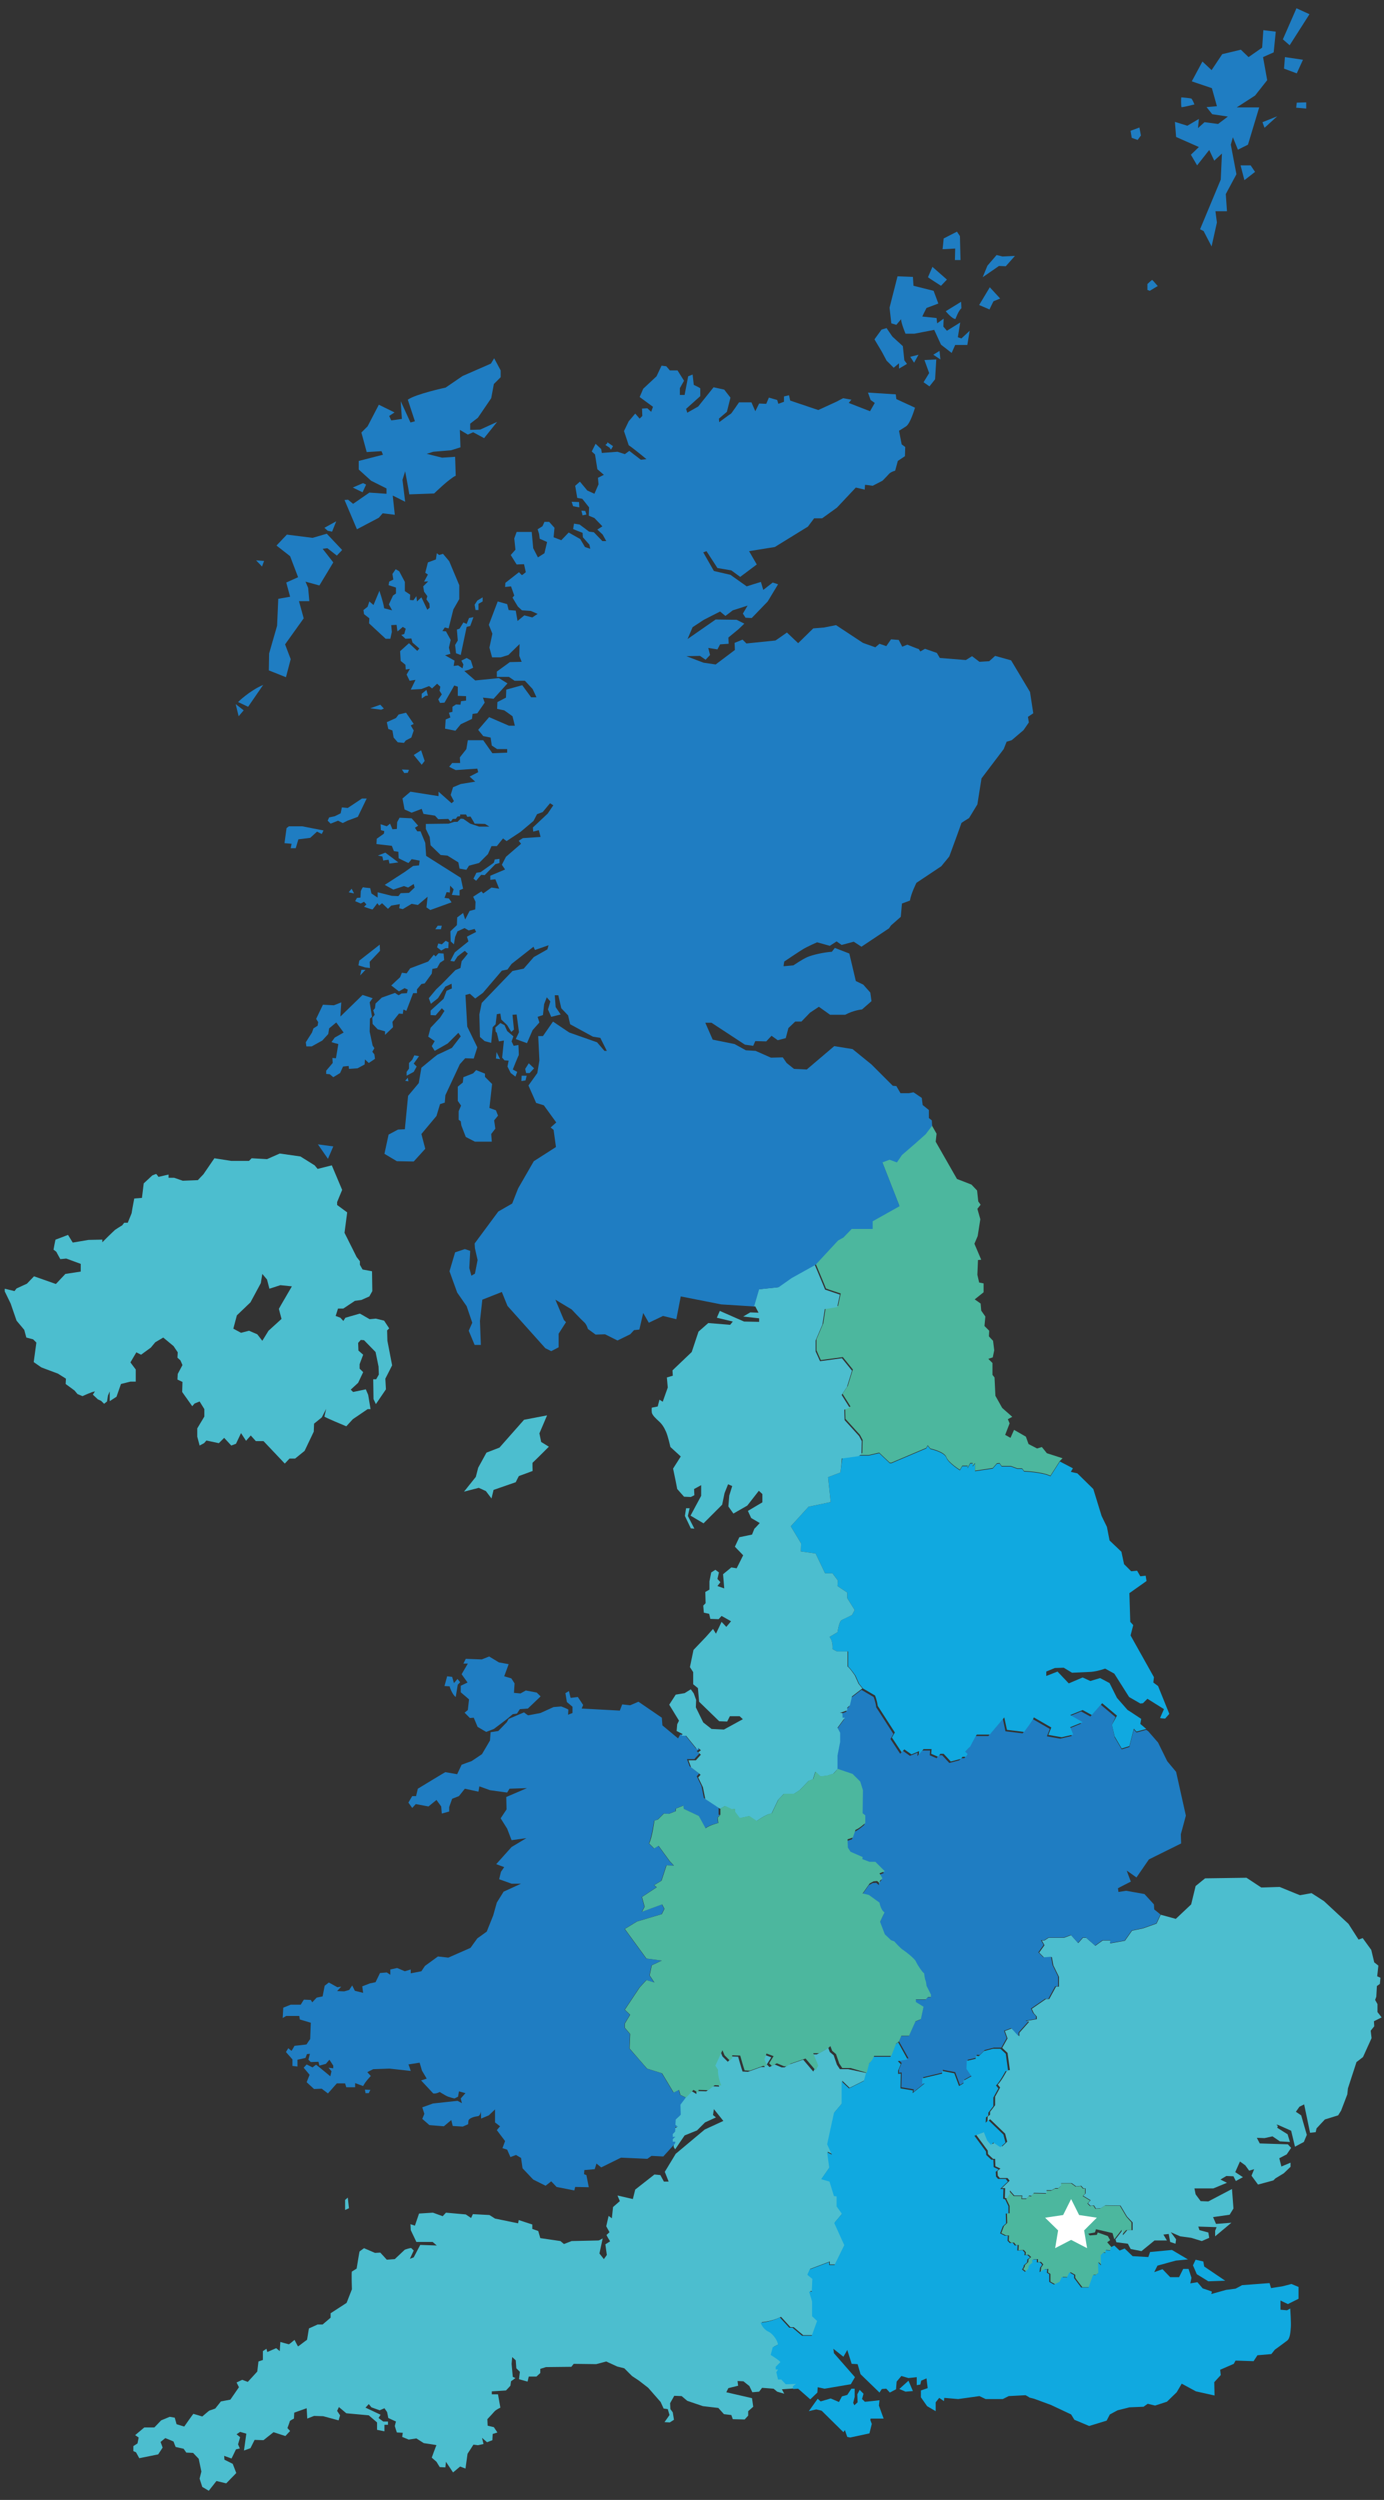 <?xml version="1.0" encoding="utf-8"?>
<!-- Generator: Adobe Illustrator 28.1.0, SVG Export Plug-In . SVG Version: 6.00 Build 0)  -->
<svg version="1.1" id="Слой_1" xmlns="http://www.w3.org/2000/svg" xmlns:xlink="http://www.w3.org/1999/xlink" x="0px" y="0px"
	 viewBox="0 0 468 845" style="enable-background:new 0 0 468 845;" xml:space="preserve">
<rect x="0" y="0" width="468" height="845" fill="#333333" stroke="none"/>
<style type="text/css">
	.st0{fill:#4CB79E;}
	.st1{fill:#4CBECF;}
	.st2{fill:#1F7DC2;}
	.st3{fill:#10A9E0;}
	.st4{fill:#FFFFFF;}
</style>
<g>
	<path class="st0" d="M382.6,751.2v2.6l-1.8,0c0,0-1.5,1.7-1.5,1.7c0-0.1,0-1.8,0-1.8l-2.5,3.2l-0.6-2.1l-5.6-1.3
		c0,0-0.3,1.1-0.4,1.1c-0.1,0-2.2,0.4-2.2,0.4l0.5,0.6l2.4-0.2l0.3-0.8l3.4,1.2l0.8,1.4l-1,0.7l1.4,1.6l-0.2,1.1l-1.6-0.1v0.9
		l-0.7-0.1l-0.9,0.9l0.1,3.4l-1-1l0.1,3.6l-1,0.7h-0.8l-1.5,4.2H366c0,0-2.4-3.1-2.4-3.2c0,0,0-1,0-1l-1.6-0.9l-0.8,1.7l-1.8-0.1
		l-0.7,1.6l-1.9,0.9l-1.6-0.9v-2.6l-0.8-0.5l0.1-1.2l-1.1,0.1l-1.5,0.9l0.2-1.5l0.7-1l-0.8-0.9l-1,0.1v-1l-1.6,0.1l0.1,1l-1.2,1
		l-0.2,1.1l-1.1,1l-1-0.8l0.5-0.8l0.1-0.6l1.1-1l0.1-1l0.9-0.7l-0.9-0.8l-1,0.1l0.1-0.9l-0.7-0.8l-1.8,0.1l0.1-1.8
		c0,0-0.9,0.1-0.9,0.1c0,0-0.7-0.9-0.7-0.9l-1,0.1l-0.8-0.8l0.1-1.7h-1l-1.6-0.8l0.9-2.4l1.1-1l-0.1-3.3h0.9l0-2.5l-1.1-2.3l0.9-1.4
		l0.1-1.3l1.5,1.7l2.7,0l-0.1,1l1.6,0l0.8-1l0.9,0.1l0.7-1l4.3,0.1v-1h1.7l1.3-0.7h1l0.9-0.8V738h3.6l1.5,1.1l1.7-0.2l0.8,0.9l0.7,0
		v1.7l-0.8,0.8l2.5,1.5l-0.9,1l0.9,0.9l1.1-0.2l0.7,1.1l1.6-0.1l1.6-1l5.1,0.1l2.2,3.7L382.6,751.2z"/>
	<path class="st1" d="M464.7,684.9l-1.2,1.5l0.3,2.5l-2.9,6.4l-2.2,1.7l-2.9,8.9l-0.2,2l-2.1,5.5l-1,1.6l-4.5,1.4l-2.8,3l-0.3,1.3
		l-1.9,0.2l-2-9.6l-1.6,0.8l-1.2,1.7l1.8,1.2l1.9,6.6l-1,2.4l-3,1.6l-1.3-5.4l-4.5-2l-0.5,0l0.5,0.4l-0.2,0.6l3.5,2.2l0.8,2.6
		l-3.4-0.2l-2.5-1.7l-2.7,0.6l-2.6-0.1l1,1.9l9.5,0.3l1.1,1.2l-1.5,2.2l-2.5,1.3l0.7,2.8l3.1-1.3l0,1.4l-2.3,2.2l-2.8,1.7l-0.7,0.7
		l-5.2,1.4l-2.2-3l0.9-2.2l-1.7,0.5l-1.3-1.8l-1.8-1.3l-1.6,3.6l2.6,1.7l-2.4,1.3l-0.8-1.6l-2.4-0.1l-2,1.2l2.2,1.1l-4.6,1.9h-6.4
		l0.4,2l1.7,2.3l2.6,0.1l8-4.2l0.5,6.6l-1.3,2.1l-5.6,0.8l1,2.3l5.2-0.4l-5.5,4.6l0-1.9l0.5-1.2l-6.2-0.2l0.4,1.2l3,0.8l0.3,1.8
		l-2.5,1.1l-3.6-1.1l-3.7-0.5l-3.2-1.4l1.8,2.4l-0.2,1.5c0,0-1.8-0.6-1.8-0.6c0-0.1-0.5-2.7-0.5-2.7l-1.8,0.2l1.2,2l-4.2,0l-4.4,3.6
		c0,0-3.5-0.7-3.6-0.7c-0.1,0-1-1.8-1-1.8l-3.9-0.5l-0.3-1l2.5-3.2c0,0,0,1.8,0,1.8c0.1,0,1.5-1.7,1.5-1.7l1.8,0v-2.6l-1.9-2
		l-2.2-3.7l-5.1-0.1l-1.6,1l-1.6,0.1l-0.7-1.1l-1.1,0.2l-0.9-0.9l0.9-1l-2.5-1.5l0.8-0.8v-1.7l-0.7,0l-0.8-0.9l-1.7,0.2l-1.5-1.1
		h-3.6v0.9l-0.9,0.8h-1l-1.3,0.7h-1.7v1l-4.3-0.1l-0.7,1l-0.9-0.1l-0.8,1l-1.6,0l0.1-1l-2.7,0l-1.5-1.7l-0.1,1.3l-0.9,1.4l-0.7-0.2
		l0.1-3.3h-1.1l2.6-2.5l-0.7-0.9h-2.6l-0.7-0.8l-0.1-1.6l1-0.8l-1.7-0.8l-0.1-2.5h-0.7l-1.7-1.6l-0.1-1.2l-3.9-5.3l3.2-1.2l1.1,2.8
		l1.3,1.5l0.8-0.8l2.4,1.6l1.7-1.6l-0.7-2.7l-5.1-4.9l-0.9,0.9l0.1-1.8l0.8-0.6l0-1l1.7-2.2l0-2.9l1.7-3.1l-0.8-1
		c1.3-1.2,3.1-4.8,3.2-4.8c0,0,0.9-0.1,0.9-0.1l-0.8-5.8l-1.8-1.7l1.8-3.2l-0.9-2.5l2.4-0.9l2.5,2.7v-1.2l3.3-3.7l-0.9-0.3l3.5-0.6
		c0,0,0-0.9,0-0.9c0,0-1-1.1-1-1.1l-0.7-1.5l4.8-3.3h1.1l2.3-4.2h1v-3.3l-1.9-3.9l-0.5-2.8l-2.6,0.2l-1.7-1.7l1.8-2.5l-0.9-1.6h0.9
		l1.4-0.9h5.2l2.4-0.9l2.4,2.7l1.6-1.8h1.1l3.1,2.7l2.5-1.8h2.7l-0.2,1l5-0.9l2.4-3.4l3.8-0.8l4.5-1.6l1.4-3l5.1,1.4l5.2-4.9
		l1.5-6.2l3.2-2.6l14-0.2l5,3.3l6.2-0.2c0,0,6.8,2.8,6.9,2.8c0.1,0,3.9-0.7,3.9-0.7l4.2,2.7l8.3,7.7l3.4,5.3l1.4-0.5l2.9,4l1,4.2
		l1.4,1.1l-0.4,3.6l1.1,0.5l-0.2,2.1l-1,0.7l-0.2,3.6l-0.4,1.1l0.8,1.4v2.7l1.4,1.8l-2.6,1.3L464.7,684.9z"/>
	<path class="st2" d="M384.3,634.6c0,0-3.2-2.3-3.3-2.3c0,0.1,1.4,3.7,1.4,3.7s-4.4,2.2-4.4,2.3c0.1,0.1,0.2,1.2,0.2,1.2l2.6-0.4
		l6.2,1.1l3.2,3.5l0.1,1.7l2.1,1.7l-1.4,3l-4.5,1.6l-3.8,0.8l-2.4,3.4l-5,0.9l0.2-1h-2.7l-2.5,1.8l-3.1-2.7h-1.1l-1.6,1.8l-2.4-2.7
		l-2.4,0.9h-5.2l-1.4,0.9H352l0.9,1.6l-1.8,2.5l1.7,1.7l2.6-0.2l0.5,2.8l1.9,3.9v3.3h-1l-2.3,4.2h-1.1l-4.8,3.3l0.7,1.5
		c0,0,1,1.1,1,1.1c0-0.1,0,0.9,0,0.9l-3.5,0.6l0.9,0.3l-3.3,3.7v1.2l-2.5-2.7l-2.4,0.9l0.9,2.5l-1.8,3.2l-2.5,0l-3.1,0.8l-1.7,1.7
		l-1-0.1c0,0-0.1,1-0.1,1c0,0-3,0.7-3,0.7l-0.1,2.7l1.7,2.5l-2.7,1.5v0.9l-1.5,0.9l-1.6-4.3l-4.2-0.8l0.1,0.9l-6.7,1.6l-0.1,1.8
		l0.9-0.1l-4.1,3.3l0.1-0.9l-4.2-0.7l0.1-5l-0.9,0.1l0-1.1l0.9-2.2l-1-1l3.3-0.6L304,690l0.7-1.8h2.6l2.2-4.9l1.8-0.7l0.9-4.2
		l-2.6-1.6l0-0.9h3.4l0.7-0.8h1v-0.8l-1.7-2.5c0,0-0.1-1.2-0.3-1.7c-0.2-0.5-0.5-2.5-0.5-2.5c-0.7-0.4-2.4-3.1-2.8-4
		c-0.4-0.9-3.5-3.4-4.3-3.9c-0.8-0.5-3-2.9-3-2.9l-1.1-0.4l-2.1-2l-1.6-4.2l1.5-3.2c-1.2-0.8-1.7-3.3-1.7-3.3l-3.6-2.6l-2.1-0.5
		l2.4-3.4l1.3-0.7l1.2-0.1l0.9,0.8l0-0.8l0.9-0.9l-1-1.7l1.8-0.7l-3.2-3.2h-2l-2.4-0.9l0.1-0.7l-4.1-1.8l-0.9-1.4l-0.1-2.8l1.8-0.6
		l0.9-2.6c1.2-0.4,3.3-2.3,3.3-2.3v-2.6l-0.9-0.7l0.1-7.8l-0.9-2.9l-2.6-2.6l-5-1.7v-4.6l0.9-4.6v-3.1l-0.9-1.7l2.5-3.4h-0.8
		c0,0,0-1.6-0.1-1.6c-0.1,0-0.8,0-0.8,0l2.4-0.9v-0.9l0.9-0.8l0.7-3l3.5-2.7l4.1,2.4c0,0,0.7,1.7,0.9,3.5l5.8,9l-1,1.7l3.3,5l0.9-1
		l2.4,1.7l2.6-1.1l-0.1,1.2l1.6-1.9l2.7,0l-0.1,1.6l2.3,1l0.8-1l1.1,0l2.4,2.6l3.4-0.9l0.6-0.7h1.1l0.6-0.9l-0.8-0.8l1.7-1.8
		c0,0,1.5-3,2.2-4l4.4,0l4.9-5.8l0.9,4.2l5.8,0.7c0,0,3.1-4.1,3.3-4.9l5.9,3.4l-1,2.5l4.5,0.8l3.9-0.9l-1-2.5l4.2-1.7l-4.2-2.4
		l4.2-1.7l3.1,1.7l3.5-4l5,4.2L376,583l0.9,4.2l2.4,4.1l2.6-0.8l1.5-5.9l0.9,1l3.3-0.9l0.7,0.5l3.3,3.8l3.1,6.3l3,3.6l3.3,14.8
		l-1.7,6.3l0.1,3.1l-10.9,5.4L384.3,634.6z"/>
	<path class="st3" d="M395.4,579.3l-1.4,1.6c0,0-1.7-0.1-1.7-0.2c0-0.1,1.3-3,1.3-3l-5.6-3.5l-1.5,1.5l-0.9,0.1l-3.8-2.2l-5-7.9
		l-3.1-1.7c0,0-2.4,0.9-4.7,1.1c-2.4,0.1-6.5,0.3-6.5,0.3l-2.8-1.7l-3,0.1l-2.9,1.2v1.5l3.8-1.5l3.8,4l4.7-2l2.6,1.2l3.3-1l3.2,1.7
		l2.5,5c0,0,3.6,4.1,3.6,4.1c0.1,0,4.6,3,4.6,3l-0.3,1.7l2,1.7l-3.3,0.9l-0.9-1l-1.5,5.9l-2.6,0.8l-2.4-4.1L376,583l1.7-3.1l-5-4.2
		l-3.5,4l-3.1-1.7l-4.2,1.7l4.2,2.4l-4.2,1.7l1,2.5l-3.9,0.9l-4.5-0.8l1-2.5l-5.9-3.4c-0.2,0.8-3.3,4.9-3.3,4.9l-5.8-0.7l-0.9-4.2
		l-4.9,5.8l-4.4,0c-0.7,1-2.2,4-2.2,4l-1.7,1.8l0.8,0.8l-0.6,0.9h-1.1l-0.6,0.7l-3.4,0.9l-2.4-2.6l-1.1,0l-0.8,1l-2.3-1l0.1-1.6
		l-2.7,0l-1.6,1.9l0.1-1.2l-2.6,1.1l-2.4-1.7l-0.9,1l-3.3-5l1-1.7l-5.8-9c-0.2-1.8-0.9-3.5-0.9-3.5l-4.1-2.4l-1.3-1.6l-1.2-2.7
		c0,0-1.7-2.5-2.5-3.1l0-5.1H283l-1.5-0.8c0,0,0.3-2.5-1-4.1l2.7-1.6c0,0,0.5-3.6,1.4-4.1c0.9-0.5,3.5-1.7,3.5-1.7l0.9-1.7l-2.5-4
		l0-1.9l-3.3-2.2l0.1-1.9l-1.8-2.4H279l-3.2-6.7l-5-0.7l0.1-2.7l-3.5-5.8l6-6.6l7.5-1.6l-0.9-8.4l4.2-1.6c0,0,0.6-4.9,0.7-4.9
		c0.1,0,5.7-0.8,5.7-0.8h3.2l3.5-0.8l3.6,3.4h0.5l11.8-5l0.5-0.9l0.9,1.1c0,0,4.7,1,5.4,2.9c0.7,1.9,4.6,4.3,4.6,4.3l0.8-1.4l1.8,0
		v0.7l0.9-1.6l0.8,0v1l0.8-1v2.6l6-0.9l1.4-1.6l0.9-0.1l0.7,1l3.1,0l2.2,0.8l1.6,0l0.7,0.9c0,0,6,0.2,8.9,1.6l3.2-5l4.4,2.3
		l-0.7,1.2l2.2,0.5l5.4,5.3l1.6,5.2l1.2,3.9l1.8,3.7l0.9,4.6l4,3.8l0.9,4.2l2.4,2.4l2-0.2l1.1,1.9l1.8-0.2l0.3,1.8l-5.8,4.1l0.3,9.7
		l1,1.1l-0.9,3.5l7.9,14.1l-0.2,1.8l1.6,1.2L395.4,579.3z"/>
	<path class="st0" d="M359.3,492.9l-0.9,0.9l-3.2,5c-3-1.4-8.9-1.6-8.9-1.6l-0.7-0.9l-1.6,0l-2.2-0.8l-3.1,0l-0.7-1l-0.9,0.1
		l-1.4,1.6l-6,0.9v-2.6l-0.8,1v-1l-0.8,0l-0.9,1.6v-0.7l-1.8,0l-0.8,1.4c0,0-3.9-2.4-4.6-4.3c-0.7-1.9-5.4-2.9-5.4-2.9l-0.9-1.1
		l-0.5,0.9l-11.8,5h-0.5l-3.6-3.4l-3.5,0.8h-3.2l1-0.7l0.1-4.4l-0.9-1.7l-4.9-5.4l-0.1-3.5l1.8-0.7l-2.7-4.3l1.8-2.7l1.7-5.5
		l-3.4-4.2c0,0-7.3,1-7.4,1c-0.1,0-1.5-3.3-1.5-3.3l0-3.7l2.3-5.4l0.8-5.2l4.2-0.7l0.9-4.2c0,0-5-1.6-5-1.7c0-0.1-3.5-8.4-3.5-8.4
		l7.6-8.2l1.8-1l2.8-2.9h6.9v-2.6l9.1-5.1l-5.8-14.8l2.4-0.9l2.5,0.9l1.7-2.5l4.4-3.8l3.6-3.2l2.2-2.9l0,0.1l1.7,3l-0.3,2.7
		l7.2,12.6l4.9,1.9l1.9,2l0.4,3.7l0.8,1.1l-1.1,1.4l1,3.5l-0.9,5.7l-1.1,2.6l2.3,5.4l-1.1,0.1l-0.2,5l0.6,2.6l1.5,0.3l0,3l-3,2.4
		l2,1.4l0.2,2.4l1.4,2l-0.3,3.2l1.6,1.6l-0.1,1.9l1.4,1.5l0.4,3.2l-0.5,2.4l-1.5,0.5l1.4,1.4l0,4l0.7,0.9l0.3,6.2l2.3,4.1l3.4,3
		l-1.5,0.8l0.6,1.4l-1.5,3.9l1.8,1l1.2-2.7l4,2.3l0.9,2.5l2.9,1.5l1.6-0.5l1.7,2.1L359.3,492.9z"/>
	<path class="st1" d="M132.6,461.5l-1.6-8.3l-0.1-3.5l0.7-0.7l-1.7-2.6l-2.8-0.7l-2.1,0.2l-3.3-1.9l-4.9,1.4l-0.7,1.1l-1-1.1
		l-1.6-0.6l0.8-2.5h1.8l3.9-2.6l2.2-0.3l2.7-1.2l1-1.8l-0.1-6.7l-3.2-0.6l-0.9-1.6v-1.2l-1.1-1.4l-4.1-8.2l0.9-6.9l-3.4-2.5l0-1
		l1.7-4.1l-3.5-8.3l-4.8,1.2l-1-1.2l-4.8-3l-7-1l-4.3,1.9l-5.2-0.3l-0.9,0.9l-6,0l-5.7-0.9l-3.7,5.4l-1.9,2l-5.1,0.2l-2.9-1h-1.9
		V397l-3.4,0.8c0,0-0.7-1-0.8-1c-0.1,0-1.3,0.5-1.3,0.5l-2.9,2.7l-0.6,4.9l-2.6,0.2l-0.6,3.2l-0.3,1.8l-1.3,3.2H42
		c0,0-0.7,0.9-0.7,0.9c-0.1,0-2.4,1.5-2.4,1.5l-2.1,2l-2.2,2.2l0-0.9l-4.7,0.1l-5.3,0.9l-1.6-2.6c0,0-4.1,1.6-4.2,1.6
		c-0.1,0-0.7,3.4-0.7,3.4s1,0.7,1,0.8c0,0.1,1.3,2.4,1.3,2.4l2-0.2l4.9,1.8l0,2.6l-5.2,0.8l-3.2,3.4l-7.4-2.6l-2.4,2.5l-3.5,1.6
		l-0.7,0.9l-3.3-0.8v0.9l2,4.1l2,5.8l2.6,3.1l0.7,2.6l2.3,0.6l1.1,1.1l-0.9,6.6l2.6,1.8l5.6,2.1l2.7,1.7l-0.1,1.8l3,2.2l1,1.2
		l1.7,0.7c0,0,2-0.9,2.6-1.1c0.6-0.3,1.6-0.5,1.6-0.5l-0.7,1.1l1.7,1.6l1.1,0.5l1,1l1-0.8l0.3-2l0.6-1.4v3.3l2.3-1.5l1.5-4.3
		l3.2-0.8l1.8,0l0-4.1l-1.8-2.4l2-3.4l1.6,0.8l3.3-2.4l1.5-1.8l2.7-1.6l3.5,2.9l1.4,2.1l-0.1,1.8l1,0.9l0.7,1.6l-1.6,3l-0.1,1.9
		l1.7,0.8l-0.1,3.4l3.4,4.8l0.8-0.9l1.7-0.7l1.6,2.6v2.5l-2.4,4v2.8l0.8,3l1.5-0.8l0.8-0.9l4.2,0.9l1.8-1.8l2.4,2.6l1.6-0.6l1.7-3.6
		l1.7,2.6l1.6-1.8l1.7,1.9h2.6l7.2,7.6l1.6-1.7h1.9l3.2-2.6l3.1-6.5l0.1-2.7l2.6-2.1l1.5-2.9c0,0.1-0.6,2.5-0.6,2.6
		c-0.1,0.2,7.4,3.3,7.4,3.3l2.2-2.4l5-3.4h1l-0.8-4.8l-0.8-1.9l-4.3,0.9l-0.8-0.8l2.5-2.3l1.7-3.6l-1.2-1.2l0-1.5l1.2-3.2l-1.6-1.4
		l-0.1-2.6l0.9-1l1.1,0.1l3.9,4l1,4.9l0.1,2.7l-0.9,1.6h-1l0.1,6.7l0.8,1.7l3.4-5l-0.2-3.6L132.6,461.5z M94.3,442.4
		c0,0.1,0.9,3.4,0.9,3.4l-4.4,4l-2.1,3.4L87,451l-2.8-1.2l-2.7,0.7l-2.6-1.4l1.2-4.5l4.6-4.4l3.5-6.5l0.5-3.1l1.6,1.9l0.8,3.1
		l3.7-1.2l3.9,0.4C98.6,435,94.3,442.3,94.3,442.4z"/>
	<g>
		<path class="st1" d="M293,700.7l-0.7,2.5l-5,2.5c0,0-2.5-2.4-2.5-2.4c0.1,0,0,7.6,0,7.6l-2.6,3.1l-2.3,10.6l1.6,3.5l-1.6-0.8
			l0.7,5.2l-2.7,3.9l2.8,0.8l1.5,4.9l0.9,0.1l0,3.4l1.8,2.5l-2.6,3.1l3.4,7.5l-3.3,6.7h-1.8v-1l-6.6,2.5l-0.8,1.8l1.7,1.4l-0.2,4.3
			H274l1,3.3l0,5l1.7,1.6l-1.8,5h-3.3l-3.2-2.7h-1.1l-3.2-3.5c0,0-2.7,1.5-6.5,1.8c0,0,0.7,2.1,2.6,3c1.9,0.9,3.2,3.4,3.3,4.4
			l-1.8,0.9l-0.7,2.6c0,0,2.7,1.6,3.3,2.4l-1.6,1.6l0,0.9h0.8c0,0-0.6,0.9-0.6,0.9c0,0,0.6,2.5,0.6,2.5h1.1l1.5,1.6l3.5-0.1
			l-1.1,0.8l0.1,0.9l-4.2,0.3l0.8,1.5l-2.4-0.7l-1.2-1l-3.9-0.3l-1,1.3l-2.3,0.2l-1-2.1l-2-1.6l-2-0.1l0.2,1.6l-3.3,0.8l-0.7,1.4
			l8.7,2l0.4,2.9l-1.7,1.5l0,1.5l-1.2,1.3l-4-0.1l-0.5-1.4l-2.5-0.3l-1.9-2.1l-5.2-0.6l-5.3-1.8l-1.9-1.6l-2.5-0.1l-1.4,2.5l0.1,2
			l0.8,1.1l0.4,2.5l-1.4,0.9l-1.8-0.1l1.7-2.4l-0.6-2l-1.4-0.2l-1-2.2l-4.2-4.8l-3.1-2.4l-2.4-1.6l-2.6-2.6l-2.4-0.6l-3.7-1.7
			l-3.4,0.9L194,799l-0.8,1l-8.6,0.1l-1.9,0.6v1.4l-1.3,1.2l-2.6,0l-0.4,1.7l-2.9-0.8l0.3-2.5l-1.2-1.2l-0.2-2.7l-1.2-1.1l-0.2,2.3
			l0.4,4.4l0.9,0.4l-1.5,1.1l-0.2,1.5l-1.5,1.6l-4.8,0.3l0,1l2.1,0l0.8,4.5c0,0-1.5,0.7-2,1.3c-0.5,0.6-2.4,2.6-2.4,2.6l0.1,2.2
			l2.1,0.5l1.2,1.8l-1.6,0.5l-0.1,2.1l-1.8,0.7l-1.7-1.5l0.5,2.1l-1.9,0.4l-1.5-0.2l-2,3.1l-0.7,5l-1.8-0.7l-2.4,2l-2.4-3.6
			l-0.2,1.9l-1.9-0.1l-1.1-1.8l-1.6-1.4c0,0,1.5-4.2,1.6-4.2c0-0.1-4.3-0.7-4.3-0.7l-2.5-1.6l-2.6,0.4l-2.2-0.9l0.2-1.4l-2-0.1
			c0,0-0.7-2.1-0.7-2.2c0-0.1,0.4-1.5,0.4-1.5l-2.6-1.2l-0.4-2l-0.9-1.3l-1.6,0.7l-2.8-1l-0.9-1.1l-1.1,1.2l5.1,2.4l-0.7,1.1
			l1.6,1.2l1.6,0v1.1h-1.2v2.2l-2.5-0.5v-2.5l-2.8-2.4l-7.6-0.7l-2.5-2.1l-0.6,1.3l1,1.5l-0.5,1.7l-5.2-1.4l-3.1-0.1l-2.3,0.9
			l-0.2-3.5l-4.2,1.5l-0.1,2c0,0-1.4,0.7-1.4,0.9c0,0.2-0.8,2.3-0.8,2.3l0.9,1l-1.6,1.7l-4-1.3l-3.4,2.7l-3-0.1l-1.4,2.8l-2.2,0.8
			l0.8-5.7l-2.1-0.6l-1.2,0.8l1.2,1l-0.7,2.4l0.6,1.4l-1.3,0.3l-1.5,3.1l-2.5-0.9l0.1,1.3l2.8,1.4l1.2,3.1l-3.4,3.5l-3.3-0.8
			l-2.6,3.3l-2.2-1.3l-0.9-2.8l0.6-2.4l-0.9-4.3l-1.9-2l-2.3-0.1l-0.9-1.3l-2.7-0.6c0,0-0.7-1.7-0.7-1.8c0-0.1-2.8-1.2-2.8-1.2
			l-1.6,1.3l0.7,1.9l-1.5,2.3l-6.4,1.3l-1.1-2l-0.9-0.4v-1.7c0,0,1.4-0.9,1.4-0.9l0.4-2l-1.2-0.8l3.1-2.6h3.4l2.3-2.4l2.9-1.2
			l1.7,0.3l0.6,2.2l2.6,0.8c0,0,3-4.3,3.1-4.3c0.1,0,3,0.9,3,0.9s2.3-2,2.4-2c0.1,0,2-0.7,2-0.7l1.9-2.4l3.2-0.6l2.9-4.2l-0.8-1.6
			l1.9-0.9l1.9,0.7l3.2-3.5l0.4-3.4l1.5-0.5v-3l1.2-0.8l0.3,1.1l3-1.3l1.2,1l0.2-3.1c0,0,2.8,0.8,2.9,0.8c0.1,0,1.9-1.5,1.9-1.5
			s1.1,2.2,1.2,2.2c0.1,0,2.9-2.2,3-2.2c0.1-0.1,0.6-3.8,0.7-3.9c0.1,0,2.9-1.3,2.9-1.3h1.7l2.7-2.3v-1.5l5.4-3.5l1.8-4.6
			c0,0-0.2-5.9,0-6c0.2-0.1,1.6-1,1.6-1s0.9-5.7,1-5.8c0.1-0.1,1.5-1.1,1.5-1.1l3.7,1.6l1.8-0.1l2.2,2.4l2.7-0.2l3.4-3.2
			c0,0,2-0.7,2.2-0.5c0.2,0.2,0.8,0.8,0.8,0.8l-1.3,2.8l1.3-0.5l2.2-4.2l5.6,0.2l-1.4-1.2h-5.5l-1.9-4l-0.1-2l1.5,0.5l1.4-4.1
			l4.7-0.3l3.3,1.2l1.1-1.2l6.7,0.6l1.8,1.2l0.6-1.3l5.6,0.3l1.9,1.2l7.8,1.6l0.2-1.1l4.6,1.5v1.5l2,0.7l0.7,2.4l6.8,1l1.2,1l2.6-1
			c0,0,8.9-0.2,9.1-0.2c0.2,0,1.4-0.7,1.4-0.7l-1.1,5.1l1.5,1.9l1-1.4l-0.5-3.6l1.6-1c0,0-1.3-2.1-1.2-2.2c0.2-0.1,1-0.9,1-0.9
			l-1.1-2l0.8-3.5l1.1,0.8l0.4-3.8l2.3-2l-0.8-1.9l5.2,1.2l0.8-3.2l6.5-5.1l2,0.2l1.2,2.2l1.6,0l-1.3-3.3l3.7-6.1l9.8-8.2l6.3-2.9
			l-3.2-4l-0.3,2l1,0.8l-3.7,1.7l-2.7,2.7l-4.2,1.7l-3.2,4.7l-0.5-0.8l0-0.8l0.2-0.7h-0.9l0-0.9l0.9-0.8l-0.9,0.1l0-1l0.8-0.8
			l0.1-1.6h0.9l-0.9-0.7l0.1-1.8l1.7-1.6l-0.1-3.4l1.8-2.4l2.3-2.5l1.7,1v-1c0,0,3.2,0.1,3.3,0.1c0.1,0,2.2-1.7,2.2-1.7l2.2,0.1
			c0,0-1.2-3.1-1.1-5.3l-0.9-1.4l2.4-5.2l0.7,1.7l1.8,1.8l0.8-0.8v-1l2.7,0.1c0,0,1.2,4.3,1.5,5l1.8,0.1l4.4-1.6h1.3l-0.9-2.2l0.7-2
			l2.4,0.9l-1.5,2.4l0.9,0.9l1.7-0.9l2.4,1l1,0l1.3-0.9l5-1.7l3.4,4l0.9-1.6l-1.7-4.2l2,0l2.9-1.6l0.9-0.8l0.6,1.6l1.3,1.1l1.1,3.2
			l1,1.5h2.8L293,700.7z"/>
		<polygon class="st1" points="117.6,742.8 118,746.4 116.7,747 116.7,743.6 		"/>
	</g>
	<g>
		<path class="st2" d="M125.3,706.4c-0.1,0-0.6,1.1-0.6,1.1h-1.1l-0.2-1.2L125.3,706.4z"/>
		<g>
			<path class="st2" d="M243.5,613.4l-0.9,1l0.2,1.8c0,0-3.2,0.7-4.3,1.8l-2.3-4.2l-5.1-2.4l-0.1-1.1l-2.5,1l-0.1,0.9l-2.3,0.9
				l-1.7-0.1l-2,2l-1.2,0.4c0,0-0.9,6-1.8,7.7l1.7,1.7l1.5-0.9l3.8,5.2l1.4,1.5l-2.5-0.1l-1.7,5.2l-2.5,1.5l0.9,0.7l-5,3.3l0.9,3.3
				l-0.9,1.7l6.8-2.5l0.8,1.5l-0.9,1.8l-8.4,2.5l-4.1,2.5l7.3,10l5.2,0.7l-3.4,1.6l-0.7,3.4l1.6,2.4l-2.7-0.8l-2.3,2.5l-5,7.5
				l1.8,1.7l-1.8,3v1.4l1.8,2.1l-0.2,4.9c0,0,5.9,6.7,5.9,6.8c0.1,0,5.1,1.6,5.1,1.6l3.9,6.5l1.8-0.9l0.5,1.7l1.9,0.9l-1.8,2.4
				l0.1,3.4l-1.7,1.6l-0.1,1.8l0.9,0.7h-0.9l-0.1,1.6l-0.8,0.8l0,1l0.9-0.1l-0.9,0.8l0,0.9h0.9l-0.2,0.7l-3.9,4.3l-4-0.2l-1.4,1
				l-8.9-0.4l-6.7,3.3l-1.6-1.3l-0.6,1.9l-3.5,0.3l-0.1,1.4l0.8,0.3l0.8,4.1l-4.6-0.1l-0.3,1.2l-6-1.2l-1.8-1.9l-1.9,1.5l-4.2-2.1
				l-3.6-3.8l-0.5-3.5l-1.7-1l-1.9,0.7l-1.1-2.5l-1.6-0.5l0.9-2.4l-2.8-3.7l1.1-1.3l-1.7-1.3l0-4.4l-2.1,2l-2.6,1.1l-0.1-2.4
				c0,0-0.2,1.6-1.1,1.6c-0.9,0.1-3,0.6-3.1,1.6c-0.1,1-0.1,1.1-0.1,1.1s-1.8,0.8-1.8,0.8c-0.1,0-3.4-0.2-3.4-0.2l-0.5-2l-2.5,2.1
				l-4.9-0.4l-2.4-2.1l0.7-1.7l-0.7-2.2l3.6-1.3c0,0,8.3-0.9,8.3-0.9c0.1,0,1.5,0.8,1.5,0.8l-0.4-1.6l1.6-1.8l-2.2-0.6l-0.3,1.8
				l-1.2,0.6c0,0-2-0.4-3-1c-1.1-0.6-2-1.2-2-1.2s-1.2,0.7-2.2,0.5l-4.1-4.4l1.9-0.6l-1.6-2.7l-0.8-2.7c0,0-3.8,0.6-3.8,0.6
				c0.1,0,0.8,2.2,0.8,2.2l-7.2-0.8l-5.5,0.2l-2,1l1.2,1.3c0,0-1.8,1.8-2.6,3.4c0,0-2.7-1-2.7-1c0,0.1,0,1.4,0,1.4l-3,0l-0.4-1.3
				h-2.8l-3,3.4l-2.1-1.6l-2.6,0.1l-2.5-2.3l1-2.5l-2-2.4l1-1.1l2,1c0,0,1.1-0.9,1.2-0.9c0.1,0,4.8,3.9,4.8,3.9l0.4-1.7l-1-1.2
				l1.6,0.2l0-0.9l-1.3-2l-1.2,1.4l-2.2,0.6l-0.3-1.3l-2.6,0.1l-0.8-0.8l0.5-2l-1,0.1l-0.5,1.3l-2.7,0.6v2.3l-1.7-0.2l0-2.2
				l-2.2-2.5l0.8-1.3c0,0,1,0.9,1.1,0.9c0.1-0.1,1-1.7,1-1.7s4.1-0.4,4.1-0.5c0-0.1,1.2-1.8,1.2-1.8l0.2-5.5l-3.7-1.1l-0.2-1.2h-4.4
				l-1.2,0.7l0.2-3.5l2.5-1h3.4c0,0,1-1.7,1.1-1.7c0.1,0,2.3,0.1,2.3,0.1l0.5,0.8l1.5-1.6l2-0.4l0.7-3.6l1.4-1.1l2.9,1.6l1.3-0.2
				l-1.4,1.5c0,0,2.3,0.1,2.4,0.1c0.1,0,1.7-0.5,1.7-0.5l1-1.5l0.9,1.8l2.8,0.7l-0.3-2.2l2.6-1l1.9-0.4l1.5-3.1l2.3-0.2l1.2,0.8
				l0-1.8l2.3-0.5l2.6,1.1l2-0.6l0,1.3l3.6-0.7l1.2-1.8l4.4-3.2l3.5,0.4l7.5-3.3l2.3-3.2l3.2-2.3l2.2-5.5l1.2-4.3l2.3-3.7l5.9-2.7
				h-3.2l-4.2-1.5l0.6-2.5l1.1-1.6l-2.7-1l5.2-5.8l5-3l-5,0.7l-1.5-3.9l-2.2-3.5l2-3l-0.1-4.2l7-3l-5.9,0.2l-0.8,1.3l-5.8-0.8
				l-3.6-1.3l-0.3,1.8l-4.6-1l-2,2.5l-2.3,0.9l-1,2.8v1.5l-2.5,0.7l-0.2-2.4l-1.6-2.2l-2.7,2.2l-4.3-0.8l-1.2,1.3l-1.3-1.8l1.3-2.2
				h1.3l0.6-2.5c0,0,9.2-5.6,9.3-5.6c0.1,0,4,0.7,4,0.7l1.5-3.2c0,0,3.2-1.2,3.3-1.2c0.1,0,3.6-2.4,3.6-2.4l2.7-4.6l0.2-2.8l2.6-0.4
				l2.9-3l0.6-1.1l5.2-2.2c0,0,1.3,1,1.4,1c0.1,0,4.2-0.8,4.2-0.8l4.4-2l2.6-0.2c0,0,2.4,0.9,2.4,1.1c0,0.2-0.1,1.7-0.1,1.7l1.5-0.6
				l0-2.1l-1.9-1.6l-0.5-3c0,0,1.2-0.7,1.2-0.7s0.5,2.3,0.6,2.3c0.1,0,2.4-0.3,2.4-0.3l1.8,2.7l-0.5,1.2l12.9,0.7l0.8-2.1l2.7,0.3
				l2.8-1.2l7.9,5.4l0.2,2.6l5.3,4.4l0.7-1.3h1.5l3.9,4.8l0.2-0.7l0.9,0.8l-0.9,0.7l0.9,0.8l-1.7,1.9h-2.5l0.9,2.4
				c0,0,3.2,2.4,3.2,2.5c0,0-0.8,0.9-0.8,0.9l1.6,3.3l0.8,4l5,3.3V613.4z"/>
			<path class="st2" d="M154.1,573.6c0,0,0.7-4.1,0.7-4.2c0.1,0,0.8-0.8,0.8-0.8l-0.9-1.1l-1.2,1.4l-0.6-2.1l-1.7-0.2l-0.9,3.3
				l1.8,0.1C151.9,570,153,572.9,154.1,573.6z"/>
			<path class="st2" d="M158.2,562.3h-1.5l0.8-1.6l5.4,0.2l2.5-1l3.3,2l3.3,0.6l-1.5,4.1l2.4,0.7l1.1,1.7l-0.2,3.2l2.2,0.2l1.8-1
				l3.7,0.7l1.3,1.3l-4.3,4.1c0,0-2.6,0.2-2.7,0.2c0,0-1,1.5-1,1.5l-1.4,0.2l-1.9,1.6l-4.5,3.4l-2.6,1l-2.9-1.7l-1.3-3.1l-1.3,0.1
				l-1.8-1.8l1.1-0.9l0.4-3.6l-2.8-2.4v-2.2l2.3-1.1l-2-2.8L158.2,562.3z"/>
		</g>
	</g>
	<g>
		<path class="st1" d="M284.2,497.7l-4.2,1.6l0.9,8.4l-7.5,1.6l-6,6.6l3.5,5.8l-0.1,2.7l5,0.7l3.2,6.7h2.5l1.8,2.4l-0.1,1.9l3.3,2.2
			l0,1.9l2.5,4l-0.9,1.7c0,0-2.5,1.2-3.5,1.7c-0.9,0.5-1.4,4.1-1.4,4.1l-2.7,1.6c1.3,1.5,1,4.1,1,4.1l1.5,0.8h3.6l0,5.1
			c0.8,0.5,2.5,3.1,2.5,3.1l1.2,2.7l1.3,1.6l-3.5,2.7l-0.7,3l-0.9,0.8v0.9L284,579c0,0,0.8,0,0.8,0c0.1,0,0.1,1.6,0.1,1.6h0.8
			l-2.5,3.4l0.9,1.7v3.1l-0.9,4.6v4.6c0,0-1.5,1.6-1.5,1.6c-0.1,0-1.9,0.6-1.9,0.6l-2.4,0.3l-1.7-1.6l-0.8,2.5l-1.5,0.6l-3,3.1
			l-2,1.3H265l-1.9,2l-2.2,4.6c-2,0.2-5.1,2.6-5.1,2.6l-2.5-1.7l-3.2,0.7l-1.6-2.1v-1l-1.1,0.1l-2.3-1.1l-1.6,0.9l-5-3.3l-0.8-4
			l-1.6-3.3c0,0,0.8-0.9,0.8-0.9c0-0.1-3.2-2.5-3.2-2.5l-0.9-2.4h2.5l1.7-1.9l-0.9-0.8l0.9-0.7l-0.9-0.8l-0.2,0.7l-3.9-4.8h-1.5
			l0.3-0.6l-2-1l0.2-2.3l0.6-1.2l-3.3-5.4l2.2-3.4l3-0.5l2.1-1.3l1,1.4l0.8,2.2l-0.1,2.5l2.5,5.1l2.8,2.2l4.2,0.2l6.4-3.5l-1.1-1
			h-3.3l-0.9,1.8l-2.7-0.1l-6.8-6.6l-0.4-4.6l-1.6-1.3l0-4.1l-1.1-1.7l1.2-5.8l4.2-4.4l2.4-2.7l1,1.6l1.9-4l1.6,1.7l1.6-1.9
			l-3.2-1.8l-1,1.1l-2.8-0.1l-0.4-1.7l-1.8-0.4l-0.2-2.4l0.8-0.8l-0.1-3.8l1.4-0.8l0-2.8l0.6-3l1.4-0.9l1.2,0.9l-0.5,2.2l1,1.1
			l-1,1.3l2.3,0.8l-0.4-4.8l2.8-2.3l1.8,0.3l2.2-4.4l-2.8-2.9l1.5-3.2l4.3-0.9c0,0,0.8-2,0.8-2c0.1,0,1.8-1.9,1.8-1.9l-2.9-1.7
			l-1.1-2.4l4.9-2.9V505l-1.2-1.1l-3.9,5l-4.7,2.7l-1.7-2.4l0.3-3.7l1-3.2l-1.4-0.6l-1.2,3l-0.8,3.9l-6.3,6.3l-4.4-2.6l3.6-6.7
			l0-3.6l-2.4,1.3l0.1,2.1l-1.2,0.6l-2.3-0.1l-2.3-2.6l-0.5-2.6l-0.9-4.3l2.6-4.1l-3.5-3.2c0,0-0.8-3.6-1.5-5.2
			c-0.7-1.6-1.5-2.7-2.4-3.5c-0.9-0.8-2.3-2.1-2.4-3c-0.1-0.9,0-1.6,0-1.6l2-0.4l0.6-2.3l1.1,0.7l1.7-4.8l-0.3-3.4l2-0.6l-0.1-1.8
			l6.5-6.2l2.3-6.9l3.3-2.9l7.4,0.6l0.9-1.1l-5.4-1.3l1-2.3l8.2,3.6l5.1,0.1l0-1.2l-5.4-0.6l2.4-1.4l2.8,0.1l-1.1-2.1l-0.7,0
			l1.7-5.8l6.6-0.7l4.4-3.1l8.1-4.5c0,0,3.5,8.3,3.5,8.4c0,0,5,1.7,5,1.7l-0.9,4.2l-4.2,0.7l-0.8,5.2l-2.3,5.4l0,3.7
			c0,0,1.5,3.3,1.5,3.3c0.1,0,7.4-1,7.4-1l3.4,4.2l-1.7,5.5l-1.8,2.7l2.7,4.3l-1.8,0.7l0.1,3.5l4.9,5.4l0.9,1.7l-0.1,4.4l-1,0.7
			c0,0-5.7,0.8-5.7,0.8C284.8,492.8,284.2,497.7,284.2,497.7z"/>
		<polygon class="st1" points="234.8,516.7 232.6,512.4 233.2,509.8 232,509.8 231.6,512.4 233.6,516.6 		"/>
		<path class="st1" d="M166.2,506.5l0.7-2.9l7.5-2.6c0,0,1-2.1,1.1-2.1c0.1,0,4.6-1.7,4.6-1.7s-0.1-2.8,0-2.8c0.1,0,5.5-5.4,5.5-5.4
			l-2.6-1.6l-0.6-2.9l2.6-6.1l-7.8,1.5l-8.3,9.4l-4.4,1.7l-2.8,5.1l-0.8,3.1l-4,5l5-1.3l2.4,1.1L166.2,506.5z"/>
	</g>
	<g>
		<path class="st3" d="M435.5,778.8l-2.5-1.2l0,3.1l2.2,0.2l1.1-0.6c0,0,0.3,4.8,0.2,6.2c-0.1,1.4-0.2,3.8-1.2,4.6
			c-1,0.8-4.2,3.1-4.2,3.1l-1.2,1.5l-4.7,0.4l-1.3,2l-6.1-0.2l-0.6,1.1l-4.6,2l0.2,1.8l-2.2,2.4l0.1,4.5l-6.3-1.4l-4.8-2.6l-1.7,2.9
			l-3.3,3.2l-4,1.3l-2.5-0.6l-1.4,1l-4.8,0.2l-4,1l-2.6,1.4l-1.1,2.1l-5.9,1.8l-5-2.1l-1.1-1.8l-6.8-3.2l-5.7-2.1
			c0,0-1.5-0.4-1.6-0.4c0-0.1-1.3-0.8-1.3-0.8l-5.7,0.3l-2,1l-5.8,0l-2.1-1l-7.2,1l-4.7-0.4l-0.1,1.1l-1.6-1.1l-1.2,1.5l0,3
			l-2.9-1.7l-2.1-3v-2.3l2.3-0.8l-0.4-3.3l-1.8,0.8l-0.3,1.3l-1.2,0.2l0-2.7l-2.8,0.3l-2.4-0.7l-1.6,1.9l-0.2,2.6l-2.1,1.1l-1.2-1.3
			l-1.5,0.1l-0.8,1.2l-6.4-6.2l-1-3.4l-2-0.1c0,0-1.5-4.7-1.5-4.7c0,0.1-1.3,2.3-1.3,2.3l-3.4-2.7l0.2,1.5l7.1,8.1l-1.4,2.4
			l-8.9,1.5l-2.3-0.5l-0.1,1.8l-2.4,2.3l-4.1-3.6l-1.7,0.1l-0.1-0.9l1.1-0.8l-3.5,0.1l-1.5-1.6h-1.1c0,0-0.6-2.5-0.6-2.5
			c0.1,0,0.6-0.9,0.6-0.9h-0.8l0-0.9l1.6-1.6c-0.6-0.8-3.3-2.4-3.3-2.4l0.7-2.6l1.8-0.9c-0.1-1-1.4-3.5-3.3-4.4
			c-1.9-0.9-2.6-3-2.6-3c3.8-0.3,6.5-1.8,6.5-1.8l3.2,3.5h1.1l3.2,2.7h3.3l1.8-5l-1.7-1.6l0-5l-1-3.3h0.9l0.2-4.3l-1.7-1.4l0.8-1.8
			l6.6-2.5v1h1.8l3.3-6.7l-3.4-7.5l2.6-3.1l-1.8-2.5l0-3.4l-0.9-0.1l-1.5-4.9l-2.8-0.8l2.7-3.9l-0.7-5.2l1.6,0.8l-1.6-3.5l2.3-10.6
			l2.6-3.1c0,0,0-7.6,0-7.6c0,0.1,2.5,2.4,2.5,2.4l5-2.5l0.7-2.5l0.8-3.2c1-0.8,1.7-2.5,1.7-2.5h5.8l1.6-4.1l1-0.8l3.2,5.8l-3.3,0.6
			l1,1l-0.9,2.2l0,1.1l0.9-0.1l-0.1,5l4.2,0.7l-0.1,0.9l4.1-3.3l-0.9,0.1l0.1-1.8l6.7-1.6l-0.1-0.9l4.2,0.8l1.6,4.3l1.5-0.9v-0.9
			l2.7-1.5l-1.7-2.5l0.1-2.7c0,0,3-0.7,3-0.7c0,0,0.1-1,0.1-1l1,0.1l1.7-1.7l3.1-0.8l2.5,0l1.8,1.7l0.8,5.8c0,0-0.9,0.1-0.9,0.1
			c0,0-1.9,3.6-3.2,4.8l0.8,1l-1.7,3.1l0,2.9l-1.7,2.2l0,1l-0.8,0.6l-0.1,1.8l0.9-0.9l5.1,4.9l0.7,2.7l-1.7,1.6l-2.4-1.6l-0.8,0.8
			l-1.3-1.5l-1.1-2.8l-3.2,1.2l3.9,5.3l0.1,1.2l1.7,1.6h0.7l0.1,2.5l1.7,0.8l-1,0.8l0.1,1.6l0.7,0.8h2.6l0.7,0.9l-2.6,2.5h1.1
			l-0.1,3.3l0.7,0.2l1.1,2.3l0,2.5h-0.9l0.1,3.3l-1.1,1l-0.9,2.4l1.6,0.8h1l-0.1,1.7l0.8,0.8l1-0.1c0,0,0.6,0.9,0.7,0.9
			c0,0,0.9-0.1,0.9-0.1l-0.1,1.8l1.8-0.1l0.7,0.8l-0.1,0.9l1-0.1l0.9,0.8l-0.9,0.7l-0.1,1l-1.1,1l-0.1,0.6l-0.5,0.8l1,0.8l1.1-1
			l0.2-1.1l1.2-1l-0.1-1l1.6-0.1v1l1-0.1l0.8,0.9l-0.7,1l-0.2,1.5l1.5-0.9l1.1-0.1l-0.1,1.2l0.8,0.5v2.6l1.6,0.9l1.9-0.9l0.7-1.6
			l1.8,0.1l0.8-1.7l1.6,0.9c0,0,0,0.9,0,1c0,0,2.4,3.2,2.4,3.2h2.5l1.5-4.2h0.8l1-0.7l-0.1-3.6l1,1l-0.1-3.4l0.9-0.9l0.7,0.1v-0.9
			l1.6,0.1l0.2-1.1l1.2-0.6l1.8,1.7l1.7-0.7l2.7,2.6l5.3,0.3l0.6-1.7l7.4-0.7l5.4,3.2l-4.1,0.4l-6.2,1.7l-1.1,2.2l2.8-1l2.6,2.7l3,0
			l1.4-2.8h1.8l1,3l-0.4,1.9l2.4-0.4l1.8,2.1c0,0,3.1,1,3.1,1.1c0,0.1-0.2,0.8-0.2,0.8l5-1.4c0,0,3.1-0.4,3.1-0.4
			c0,0.1,2.3-1.2,2.3-1.2l9.3-0.7l0.5,1.7c0,0,3.8-0.6,3.8-0.6c0.1,0,3.1-0.8,3.1-0.8l2.4,1l0,4L435.5,778.8z"/>
		<path class="st3" d="M273.5,815l2.5-0.6c0,0,1.9,0.4,1.9,0.5l7.3,7.2l0.5-0.7l0.8,2.3l1,0.2l6.5-1.4l0.8-3.2l-0.5-1.3l0.1-0.5
			l4.4,0l-1.6-4.4l0.2-1.8c0,0-5,0.6-5,0.5c0-0.1-0.9-0.9-0.9-0.9l0.5-1.8l-1.3-1.3l-0.8,1.5l0.1,2.7l-1.1,1l-0.4-0.8l0.5-2v-2.8
			h-1.1l-1.4,2.1l-1.8,0.5l-1,1.9l-2.8-1.2l-3.4,1l-1-0.9L273.5,815z"/>
		<polygon class="st3" points="308.7,808.2 306.2,808.4 304.1,807.5 307.2,804.7 		"/>
		<polygon class="st3" points="408.6,771.1 404.7,768.7 403.4,765.7 404.3,763.8 406.9,764.4 407.2,766.1 414.3,770.9 		"/>
	</g>
	<g>
		<path class="st2" d="M347.6,242.3l0.3,1.9l-1.8,2.6l-4,3.4l-1.7,0.5l-1,2.5l-7.5,9.9l-1.4,8.8l-2.8,4.6c0,0-2.6,1.6-2.6,1.7
			c0,0.2-4.1,11.3-4.1,11.3l-2.7,3.3l-8.4,5.6c0,0-1.8,3.5-2.2,6l-2.7,1l-0.4,4.5l-3.3,2.9l-0.7,1l-9.3,6.2l-2.6-1.7l-4.1,1.1
			l-1.7-1.2l-2.3,1.5l-4.3-1.2c0,0-3.2,1.4-4.7,2.3c-1.5,0.9-6.4,4.2-6.4,4.2s-0.3,1.6-0.2,1.6c0.1,0,3.3-0.3,3.3-0.3s2.9-2,4.7-2.8
			c1.9-0.8,5.5-1.6,8.3-1.8l1-1.3l4.9,1.9l2.2,9.3l2.5,1.2l2.4,2.7l0.4,2.9l-3.2,2.8c0,0-2.7,0.2-5.7,1.8l-5.1,0l-3.8-2.7l-3,2
			l-2.9,3l-2.1,0l-2.3,2.2l-0.9,3.4l-2.7,0.7l-2.1-1.5l-1.8,1.9l-3.7-0.1l-0.7,1.6l-2.8-0.4l-11.3-7.4l-2.1,0l2.5,5.7l7.4,1.5
			l3.8,2.1l3.3,0.2l5.2,2.3l4-0.1l1.3,1.9l2.5,2l4.3,0.2l9.3-7.9l6.2,1l6.4,5.2l7.2,7.2l1.2,0.1l1.4,2.4l2.9,0l1.5-0.3l2.8,1.9
			l0.3,2.4l2.1,1.7l0,2.7l1,0.8l0.1,1.8l-2.2,2.9l-3.6,3.2l-4.4,3.8l-1.7,2.5l-2.5-0.9l-2.4,0.9l5.8,14.8l-9.1,5.1v2.6H288l-2.8,2.9
			l-1.8,1l-7.6,8.2l-8.1,4.5l-4.4,3.1l-6.6,0.7l-1.7,5.8l-11.1-0.7l-13.7-2.7l-1.5,7.7l-4.5-1.1l-4.8,2.3l-1.9-3.3l-1.3,5.6
			l-1.8,0.2l-1.3,1.4l-4.3,2.1l-4.2-2.1l-3.2,0.1l-2.6-1.9c0,0-0.4-1.6-1.4-2.4c-1-0.9-4.1-4.2-4.1-4.2l-5.5-3.3l2.9,6.9l0.7,0.7
			l-2.5,3.9l0,4.6l-2.5,1.3l-2-1l-12.8-14.3l-1.9-4.7l-6.6,2.6l-0.8,7.2l0.3,8.1l-2.1,0l-2-4.8l1.2-2.7l-1.9-5.6l-3.2-4.6l-2.6-7.2
			l1.9-6.4l3.3-1.1l1.8,0.6l-0.3,5.8l0.7,2.6l1.2-0.7l0.9-4.6c0,0-0.9-3.9-0.9-4s-0.1-1.6-0.1-1.6l8-10.8l4.7-2.7l2-5.1l5.3-9.2
			l7.5-4.8l-0.8-5.8l-1-0.8l1.9-1.7l-4.2-5.8l-2.6-0.8l-2.6-5.9l3-4.2l0.7-4.3l-0.4-8.2h1.6l3.4-4.9l5.5,3.7l9.4,3.3l2.5,2.9h0.8
			l-2.2-4.4l-2.5-0.4l-7.7-4.2l-0.7-3l-2.3-2.4l-1-4.4h-1.2l0.3,4l1.7,2.5l-3.2,0.8l-1.1-2.5l0.8-2.7l-1.2-1.4l-0.9,2.3l-0.4,3.7
			l-1.8,0.6l0.6,1.9l-2.3,2.6l-1.9,4.4l-3.8-1.4l1.1-2.3l-0.8-6l-1.4,0.1l0.5,5l-0.9,0.8l-1.4-2.3l-2-1.9l-0.3-2l-1.2,0.2l-0.4,3.4
			l-1,1l-0.5,5.3l-2.2-0.6l-1.6-1.4l-0.2-7.6l0.8-3.9l10.4-10.8l3.8-0.8l3.4-3.9l4.6-2.6l0.4-1.4l-4.6,1.6l-0.5-1.1l-7.4,5.8
			l-1.4,1.9l-1.9,0.4l-6.4,7.5l-2.6,1.9l-1.8-1.6l-1.5,0.4L158,347l3.4,7l-1.2,3.8l-2.9-0.1l-1.8,2l-4.9,10.5l-0.2,2.5l-1.6,0.5
			l-1.2,4l-5.1,6.1l1.3,5l-3.9,4.3l-5.7-0.1l-4.2-2.5l1.4-6.5l3.2-1.7l2.3-0.1l1.1-11.3l3.6-4.3l0.9-5.2c0,0,5.3-4.4,5.4-4.4
			c0.1,0,4.9-2.3,4.9-2.3l3-3.9l-0.8-1.2l-3.6,3.6l-4.4,2.5l-1-1.6l1-1.7l-2.2-1.5l0.8-3l3.2-3.4l1.5-2.3l-0.9-0.9l-2.1,2.4
			l-1.7-0.1l0-1.5l4.4-4l1-2.7l1.8-0.8l-0.1-1.6l-2.1,1l-2.5,3.9l-2.4,1.9l-0.7-1.9l2.5-3l1.8-1.7l4.7-4.8l1.7-0.7l0.4-2.3
			c0,0,2.1-2.5,2.1-2.6c-0.1,0-1-0.9-1-0.9c-0.1,0-2.5,1.9-2.5,1.9l-1.1,1.7l-1.3-0.2l1.5-2.9l4.6-3.7l-0.5-1.6l3.1-1.6l-0.5-1
			l-2,0.5l-1.4-0.8l-2.4,1.1l-0.8,1.9l-0.4,2.5l-1.1-1l-0.1-3.4l2.2-2.1l0.1-2.6l2-1.5l0.7,2.2l1.5-2.9l1.9-0.5l0.1-2.6l-0.8-1.7
			l2.8-1.8l0.6,0.7l2.8-2l2.6,0.4l-1.3-3.2l-1.7,0.2l0-1.4l5-2.1l-1.1-1.6l1.4-2.7l5.1-4.4l-0.8-1c0,0,1.4-0.9,1.4-0.9
			c0.1,0,6-0.4,6-0.4l-0.6-2.3l-1.9,0.5l-0.1-1.4l5-4.7l1.9-2.8l-1.1-0.7l-2.5,3l-1.9,0.7l-1.2,2.3l-4.4,3.7l-4.7,3.1l-1.2-0.9
			l-2.1,2.6l-1.8,0l-1.2,2.7l-3,3l-3.4,0.9l-0.9,1.4l-2.3-0.4l-0.4-2.1l-3.7-2.3l-2.3-0.2l-3.4-3.3l-0.3-2.8c0,0-1.3-2.7-1.3-2.7
			c0-0.1,0-1.7,0-1.7l7.7-0.1l1.9-0.6h1.1l1.1-1.1l0.9,0.1l2.3,1.6l3,1l3.5,0l-1.5-0.9l-3.5-0.1c0-0.1-1.4-2.4-1.4-2.4l-1.1,0.1
			l-0.4-0.8l-2,0l0,0.6l-0.9,0.1l-0.6,0.8l-1,0c0,0-0.6,0.9-0.7,0.9c-0.1,0-0.8-0.9-0.8-0.9l-3.4,0.1l-1.1-1.2l-3.9-0.6l-0.6-1.7
			l-3.4,1.3l-2.4-1.1l-0.7-3.7l2.7-2.3l9.5,1.5l0-1.5l4.4,3.9l0.8-0.7l-1.1-2.1l0.8-2.6l2.6-1.1l4.9-0.8l-1.9-1.7l2.9-1.5l-0.3-1.2
			l-7.3,0.5c0,0-2.3-1.1-2.2-1.2c0.1,0,1-1.2,1-1.2h2.7l-0.1-1.9l2.2-2.8l0.5-3h5.2l3.1,4.4c0,0,5-0.2,5-0.2c0-0.1,0-1.2,0-1.2
			l-3.4,0l-1.8-1.2l-0.4-2.7l-2.5-0.5l-1.7-2.1l3.7-4.3l6.7,2.9c0,0,2,0,2,0c0-0.1-0.8-3.2-0.8-3.2s-2.6-1.9-2.8-2
			c-0.1,0-2.4-0.5-2.4-0.5l0.1-2.3l2.9-1.5l0.1-2.7l5.4-1.5l3,4.1c0,0,1.8,0,1.8,0c0-0.1-1.3-2.8-1.3-2.8l-2.6-2.8H174l-1.9-1.3H168
			V227l4.4-3.2l4-0.1l-0.8-2l0.1-4l-3.8,3.7l-2.6,0.8l-2.9,0l-0.9-3.3l1-4.7l-1.2-3l3-7.9l3.2,0.9l0.5,2l2.4,0.2l0.6,3.5l2.3-1.9
			l2.7,0.7l1.8-1.2l-2.3-1l-3-0.2l-1.4-1.3l-1.8-3l0.6-0.7l-1.1-3.1l-2,0.2l0.1-1.4l4.6-3.6c0,0,0.9,1,1,1c0.1,0,1.3-1,1.3-1
			l-0.6-2.7l-2.5,0.1l-2-3.2l1.6-1.8l-0.4-3.8l0.8-2.2h5.1l0.5,5.5l1.6,3.1l2.2-1.4l0.9-3.8l-2.5-1.1l-0.2-1.6l-0.5-1.6
			c0,0,1.6-1,1.6-1c0.1-0.1,0.7-1.5,0.7-1.5h1.6l1.8,2l-0.3,3.2l2.6,1l2.5-2.6l3.9,2.2l1.6,2.7l1.8,0.6l-0.3-1.4l-2.2-2.5l-0.1-1.5
			c0,0-3.2-1.2-3.2-1.3c0-0.1,0.3-1.8,0.3-1.8l1.9,0.3l3.2,2.4l1.6,0.2l2.9,3h1.3l-1.2-2.2L202,179l1.7-1.1l-2.7-2.8l-1.9-0.8
			l0.1-2.8l-2.3-2.9l-1.7-0.3l-0.7-4.1l1.6-1.4l2.5,3l2.4,1.1l1.4-3.2l-0.2-2.2l2-1l-2.2-1.9l-0.8-5l-1.1-1l1.3-2.6l1.9,1.8l0.2,1.3
			l5.3-0.4l2.5,0.8l1.5-1.1l3.9,3l1.9-0.2c0,0-4.2-3.5-6-4.7l-1.6-4.8l1.6-3.3l2.2-2.6l1.5,1.7l0.9-0.9l-0.1-2.5l1.8-0.1l1.3,1.2
			l0.6-1.7l-4.5-3.3l1.2-2.8l4.5-4.2l1.7-3.6l1.6,0.2l1.2,1.4l2.6,0l2.2,3.5l-1.4,2.5l0,2.3l1.6,0l1.2-6.3l1.5-0.6l0.4,3.5
			c0,0,2.2,1,2.2,1.2c0,0.1,0,2.6,0,2.6l-4.8,4.3l0.4,1.3l3.7-2.1l5.2-6.5l3.6,0.8l2.1,2.7l-1.2,4.8l-2.7,2.3l0.1,1.2
			c0,0,3.9-2.9,4-2.9c0.1,0,2.7-3.8,2.7-3.8l4.2,0l1.3,3l1.3-2.6l2.4,0.1l0.9-2.1l2.8,0.8l0.4,1.3l1.9-0.7v-1.8l1.7-0.4l0.4,1.8
			l9.5,3.2l6.1-2.8l2.3-1.2l2.8,0.5l-0.9,1.1l7.2,2.8l1.6-2.8l-1.4-1l-0.9-2.5l9.4,0.6l0.2,1.6l6.3,2.9c0,0-1.5,5.3-3,6.3
			c-1.5,1-2.4,1.5-2.4,1.5l0.9,4.6l1.2,0.9l-0.1,3.1l-2.4,1.6l-0.9,3.3c0,0-1.5,0.4-2.1,1.1c-0.6,0.7-2.2,2.3-2.2,2.3l-3.3,1.7
			c0,0-2.6-0.4-2.6-0.3c0,0.1-0.1,1.6-0.1,1.6l-3-0.7l-6.4,6.8l-5,3.6l-2.7,0l-2.1,2.8l-11.2,6.9l-8.7,1.4l2.6,4.5l-5.6,4.2l-3-2.2
			l-4.7-0.8l-3.7-5.7l-1.1,0.4l3.6,6.3l5.6,1.3l5.5,3.9c0,0,4.7-1.5,4.8-1.5c0,0,0.8,2.7,0.8,2.7l3.2-2.5l1.8,0.6l-3.5,5.8l-5.4,5.6
			l-2.1-0.1l-0.9-1.4l1.6-2.7l-5,1.6l-2.5,1.9l-1.8-1.5l-5.5,2.8l-3.8,2.5l-1.7,4l9.5-6.6l7.1,0.1l2.6,1.3l-2,1.9l-3.4,2.8l0.1,2.1
			l-2.9,0.2l-0.9,1.7l-3.1-0.5l0.6,2.4l-1.5,1.6l-1.9-1.3l-4.6,0.1l5.8,2.2l4.1,0.6l6.5-4.9l-0.1-2.4l2.7-1.1l1.3,1.3
			c0,0,9.7-1,9.8-1c0.1,0,3.9-2.7,3.9-2.7l3.8,3.6l5.1-5l3.7-0.3l4-0.8l9.1,6l4.2,1.5l1.4-1.2l2.3,0.8l1.6-2.3l2.6,0.2l1.2,2.3
			l1.7-0.7c0,0,3.7,1.5,3.9,1.5c0,0,0.5,0.8,0.5,0.8l1.6-0.9l4,1.4l1,1.7l8.8,0.7l2.1-1.3l2.5,1.9l3.3-0.2l2-1.8l5.4,1.5l6.4,10.7
			l1.1,7.2L347.6,242.3z"/>
		<polygon class="st2" points="112.7,387.5 110.9,391.7 107.5,386.8 		"/>
		<polygon class="st2" points="197.9,172.7 198.3,173.9 197,174.2 196.6,172.6 		"/>
		<path class="st2" d="M195.9,171.5l-0.1-1.8c0,0-2.6-0.1-2.5-0.1c0,0,0.5,1.5,0.5,1.5L195.9,171.5z"/>
		<polygon class="st2" points="206.6,152 206.1,151.3 204.7,150.4 205.3,149.9 205.4,149.5 207.3,150.8 		"/>
		<g>
			<polygon class="st2" points="177.7,365.2 176.3,365.4 176.4,363.6 178.1,363.6 			"/>
			<polygon class="st2" points="179.1,362.7 177.9,362.7 177.6,361.3 178.8,359.4 180.6,361.1 			"/>
			<polygon class="st2" points="165.5,374.5 166.4,366.4 164,364 164,362.9 161,361.7 160,362.8 156.7,364.1 156.5,365.9 
				154.8,367.3 154.8,372.1 155.9,373.7 155.1,375.6 155.1,378.5 155.8,379 156,380.4 157.5,384.3 160.6,385.9 166.3,385.9 
				166.1,383.3 167.5,381.5 167.1,378.7 168.4,377.1 167.7,375.3 			"/>
		</g>
		<g>
			<polygon class="st2" points="167.9,355.6 169.1,358 167.7,357.8 			"/>
			<path class="st2" d="M170.4,351.7l-0.6,5.8l0.8,0.9l1.4,0.1l-0.4,2l1.1,2.2l1.6,1.2l0.6-1.6l-1.5-0.8c0,0,1.9-4.8,2-4.8
				c0.1,0-0.1-3.5-0.1-3.5l-1.6,0.3l-0.7-1.5l0.6-1.7l-2.1-1.8l-0.9-2l-1.4-0.7l-1.7,1.5l0.1,1.4l0.4,0.4l0.7,2.9L170.4,351.7z"/>
			<polygon class="st2" points="138.1,365.5 137.9,364.3 137,365.3 			"/>
			<polygon class="st2" points="137.5,363.6 139.9,362.3 140.9,360.5 139.9,359.5 141.7,357 140.1,356.7 139.4,358.2 138.3,359.3 
				138.3,361.2 137.5,362.3 			"/>
			<path class="st2" d="M113.7,345.6l-2.4,2l-0.3,1.9l-2,2.2l-3.6,2h-1.8l-0.2-1.4l2.1-3.3l0.5-1.4l1.4-0.9l0.2-1.2l-0.7-1.1
				l2.3-4.8l3.7,0.2l2.5-1l-0.3,4.8l7.5-7.3l3.4,1.1l-1,1.4l0.8,4.9l-0.7,0.6l-0.1,4.4l1,4.7l0.6,0.9l-0.7,1.2l0.7,0.9l0.2,1.5
				l-2.1,1.4l-1.3-1.2l-0.1,1.7l-2.4,1.3l-2.9,0.2l-0.1-1l-1.9,0.2l-1,2.2l-2.3,1.4l-1.2-1l-1.2-0.1v-1.1l2.2-2.6l-0.1-1.7l1.2,0.1
				l0.8-4.8c0,0-2.4-0.6-2.3-0.7c0.1-0.1,1.1-1.5,1.1-1.5l3-1.7L113.7,345.6z"/>
			<path class="st2" d="M132.9,347.2l-2.7,2.6v-1.2l-2.5-0.7l-1.7-1.8l-0.1-2.1l0.8-1l-0.5-1.5l0.6-0.7l0.2-1.6l2.1-2
				c0,0,4.5-1.6,4.5-1.6c0,0.1,1.2,0.8,1.2,0.8l1-0.6l1.8-0.1l0.3-1.2l-1.1-0.5l-1.9,1.1l-2.6-2l3-2.8l0.6-1.5l1.6,0.2l1.2-1.7
				l6.1-2.3l1.9-2.3l0.6,0.6l1-1.1l1.7,0.1l0.2,2.2l-1.4,0.9l-1,1.8l-1.6,0.3l-0.2,1.6l-2.4,3.3l-1.1,0.2l-1.5,1.8c0,0,0,1.2,0,1.3
				c-0.1,0-1.3,0-1.3,0l-2.3,6c0,0-1-0.6-1-0.4c0,0.2-0.2,1.4-0.2,1.4l-1.3-0.1l-2.2,2.8L132.9,347.2z"/>
			<polygon class="st2" points="123.6,327.8 121.8,329.7 122.2,327.8 			"/>
			<polygon class="st2" points="125.1,327.2 123.5,327 121.2,326.3 121.5,324.7 128.4,319.3 128.5,321.4 125,325.1 			"/>
			<polygon class="st2" points="149.4,319.2 150.7,318 151.7,318.5 151.6,320.5 150.6,320.5 149.2,321.3 147.8,320.2 148.2,318.9 
							"/>
			<polygon class="st2" points="149.1,314.1 147.2,314.1 148,312.9 149.4,312.9 			"/>
			<polygon class="st2" points="163.9,295.8 167.5,292.1 168.9,291.7 168.9,290.3 167.3,290.5 167,291.6 162.5,294.8 161.1,295 
				160.1,297 161,297.7 162.7,295.7 			"/>
		</g>
		<g>
			<path class="st2" d="M119.7,302c0-0.1-0.8-1.6-0.8-1.6l-1,1.2L119.7,302z"/>
			<path class="st2" d="M120.1,304.6l0.6-1.1l1.2-0.1l0.1-2.2c0,0,0.6-1.4,0.8-1.3c0.2,0.1,2.4,0.3,2.4,0.3l0.4,1.8l2.1,1.4v-1.8
				l4.8,1.2l2.2,0.1l0.8-1l2.8-0.1l1.9-1.8l-0.3-1.2l-1.9,1.2l-1.4-0.5l-3.6,1.2l-2.9-1.6l6.8-4.4l2.8-2l2-0.2l0.2-1.6l-2.7-0.5
				c0,0-1,1.3-1.1,1.3s-3.3-1.6-3.3-1.6l-0.1-2.2l-1.5-0.2l-0.7-1.8l-5.2-0.6l0.1-1.8l2.4-1.7c0,0,0.2-0.9,0.1-0.9
				c-0.1,0-1.1-0.3-1.1-0.3l-0.1-2l2.1,0.7l1.1-0.9l0.8,1.9l1.5-0.1l0.1-2.3l0.8-1.5l4.1,0.2l2.2,2.5l-1.1,0.7l0.8,1.2l1.1,0
				l1.6,3.9l0.3,4.4l11.7,7.4l0.8,3.7l-1.2,0.5l0,1.8l-2.6-0.2l0.6-1.9c0,0-1.2-1.3-1.2-1.2c0,0.1-0.1,2.3-0.1,2.3s-1.1-0.2-1.1-0.1
				c0,0.1-0.7,1.9-0.7,1.9l1.5,0.2l0.9,1.3l-7.2,2.6l-1.3-0.9l0.4-3.6l-3.3,2.8l-2.1-0.4l-3,1.8L135,307l0.2-1.4l-2.9,0.5l-1.1,1.1
				l-2-1.9l-1,0.8l-0.6-0.8c0,0-1.5,2-1.6,2.1c-0.1,0.1-2.9-0.9-2.9-0.9l0.8-0.8l-0.8-0.9l-1.1,0.6L120.1,304.6z"/>
			<path class="st2" d="M131.4,290.6l0.3,1.3l3-0.4l-4.4-3.3c0,0-2.6,1-2.5,1c0.1,0,1.5,0.3,1.5,0.3s0.3,1.4,0.3,1.4
				C129.6,290.8,131.4,290.6,131.4,290.6z"/>
			<polygon class="st2" points="100.9,283.7 100,286.7 98.3,286.7 98.6,285.2 96.2,285 96.9,279.9 97.7,279.3 102.2,279.3 
				109.4,280.7 108.8,281.9 107.2,281.1 104.9,283.2 			"/>
			<polygon class="st2" points="114.3,277.4 115.9,278.2 117.5,277.4 121,276.1 124,269.9 122.4,269.9 117.6,273.1 115.6,272.9 
				115.2,274.9 113.2,275.9 111.3,276.3 110.8,277.4 111.8,278.4 			"/>
			<polygon class="st2" points="138.3,260.2 137.9,261.2 136.7,261.3 135.9,260.1 			"/>
			<polygon class="st2" points="142.6,258.5 139.9,255.2 142.4,253.6 143.6,257.2 			"/>
			<polygon class="st2" points="125.2,239.4 128.9,239.9 129.8,239.5 128.6,238.2 			"/>
			<polygon class="st2" points="132.7,246.9 131.3,246.4 130.8,244.1 133.9,242.7 134.8,241.5 137.3,240.9 139.9,244.7 138.9,245.2 
				139.9,246.9 139.1,249.3 137.2,250.3 136.6,251.1 134.5,250.9 133.1,249.3 			"/>
			<path class="st2" d="M132.3,211.3l0.2,2.3l-0.5,2.3h-1.6l-5.6-5.2l0.1-1.7l-1.8-1.4l-0.2-1.4l1.4-1.1l0.6-1.8l1.4,1.2
				c0,0,2-4.8,2-4.8c0,0.1,1.3,3.7,1.6,5.9l2.7,0.7l-1.1-2l1.4-3l1-0.7v-2l-2.5-0.8l0.2-1.2l1.4-0.7l-0.3-1.9l1.1-1.6l1.2,0.7
				l1.9,3.6v3.1l1.8,1.2l-0.1,1.8l1.2,0.1l1-1.4l0.2,1.8l1.5-1.4l2,4.2l0.8-0.7l-0.1-1.4l-1-1.4l0.3-1.1l-1.1-1.5l-0.3-1.8l1.7-1.7
				l-1.4,0.1l1.3-2.4l-0.9-0.6l0.9-3.5l2.7-1l0.3-2.1l0.8,0.6l1.3-0.4l2.1,2.5l3.4,8.1v4.7l-2,3.5l-1.6,6.4l-1.3-0.3l-0.8,1.2
				l1.2,0.1l1.6,2.9l-0.6,2.6l0.5,2.1l-1.8,0.5l3.2,1.8l-0.3,1.8l1.5-0.2l1.5,1l0.3-1.3l-0.7-1.3l1.8-0.9l1.4,0.8l0.8,2.5l-1.5,0.7
				l-1.5,0.4l3.7,3.2l8-0.8l2.9,1.8l-4.7,5.2l-3.6-0.4l0.6,1.7l-2.5,3.6l-1.6,0.2l-0.2,1.7l-3.8,1.8L154,247l-3.5-0.7l0.2-3.1
				l1.6-0.7l-0.5-1.6l1.2-0.3v-1.7l1.2-0.8l1.5,0.1l0.2-1.2l1.7-0.2l0-1.5l-2.8-0.1l0-3.1c0,0-1.2-0.4-1.2-0.4
				c0,0.1-3.3,5.8-3.3,5.8l-1.5,0.1l-0.6-1.2l1.2-1.7c0,0-0.9-1.4-0.8-1.3c0.1,0,0.3-1.3,0.3-1.3l-1.1-1l-1.7,1.6l-1-0.8l-2.6,1
				l-3.6,0.2l1.6-3.3l-2,0.3l-1-2.1l1.1-1.9l-1.4,0.2l-0.1-1.6l-1.6-1.3l-0.2-3.3l3-2.7l2.8,2.6l0.7-0.8l-2.3-2l-0.4-1.4l-2,0.1
				l-1.4-1.3l1-0.3l0.5-1.8l-1-0.6c0,0-1.8,1.6-1.8,1.5c0-0.1-0.3-2.2-0.3-2.2L132.3,211.3z"/>
			<polygon class="st2" points="142.6,236.1 143.9,235.2 144.7,235.1 144.2,233.2 142.6,234.5 			"/>
			<polygon class="st2" points="155.8,221.4 157.8,211.9 159,211.6 160.1,208.6 158.6,208.9 157.8,210.9 156.7,210.4 155.4,212.5 
				154.5,212.8 154.8,216.5 153.9,218 154.2,220.8 			"/>
			<polygon class="st2" points="161.8,206.2 161.8,204.1 163.2,203.3 163.2,201.9 161.4,203 160.5,204.4 160.8,206.2 			"/>
			<polygon class="st2" points="82.4,240.1 79.7,238 80.7,242.1 			"/>
			<path class="st2" d="M83.9,238.9l-3.4-1.6c0,0,3.8-3.8,8.5-5.8L83.9,238.9z"/>
			<polygon class="st2" points="89.3,189.6 88.6,191.5 86.6,189.4 			"/>
			<polygon class="st2" points="112.3,179.7 113.7,176.2 109.7,178.4 110.8,179.4 			"/>
			<polygon class="st2" points="96.7,228.9 90.9,226.6 91,220.9 93.7,211.5 94.1,202.4 98.1,201.7 96.8,196.9 100.8,195.1 98.1,188 
				93.5,184.4 97,180.7 105.7,181.8 110.5,180.4 115.7,185.9 113.9,187.8 110.7,185.3 109.1,185.5 112.7,190.1 108,197.9 
				103.3,196.6 104.2,198.7 104.6,203.2 101.1,203.2 102.7,209 96.4,217.8 98.3,222.8 			"/>
			<path class="st2" d="M122.6,166.4l1.2-2.6c0,0-1-0.5-1-0.5c-0.1,0-3.5,1.5-3.5,1.5L122.6,166.4z"/>
			<path class="st2" d="M116.5,169l4.2,9.9l7.4-3.9l1.3-1.5l4.1,0.5l-0.7-6.5l4.2,2.1l-0.9-7.4l0.9-2.9c0,0,1.2,6.3,1.4,7.8l8.4-0.3
				c0,0,5.1-5,7.3-6l-0.2-6.4l-4.4,0.3l-5.2-1.3l2.2-0.7l6-0.5l3.2-1l-0.2-5.9l2.7,1.6l1.8-0.8l3.7,2l4.4-5.5l-5.7,2.6l-3.4,0.1
				l0-2.1l2.6-2l4.5-6.6l0.9-4.8l2.3-2.3v-2.3l-2.2-4.1l-1.1,1.8l-9.6,4.2l-5.7,3.9c0,0-10.2,2.2-12.8,4.1l2.4,7.3l-1.5,0.4
				l-3.3-7.2l0.4,6l-3.6,0.5l-0.7-1.5l1.8-1.2l-5.3-2.6l-3.8,7.3l-2.1,2.1l1.8,6.6l5-0.3l0.5,1.2l-8.2,2.1v2.9l4.2,3.8l5.2,2.6
				l0,1.8l-5.8-0.4l-5.5,3.8l-1.7-1.4L116.5,169z"/>
		</g>
		<g>
			<g>
				<path class="st2" d="M302.2,124.3l-2.4-2.4l-1.6-3l-2.5-4.2l2.4-3.3l1.7-0.5c0,0,2,3,2.1,3c0.1,0.1,3.4,3.1,3.4,3.1l0.5,4.8
					l0.9,1.2l-2.7,1.6l0-1.8L302.2,124.3z"/>
				<polygon class="st2" points="309.1,122.6 310.6,119.9 307.8,120.6 				"/>
				<polygon class="st2" points="318,121.5 315.6,119.9 317.7,118.6 				"/>
				<polygon class="st2" points="316.6,121.5 312.6,121.7 314.2,126.1 312.3,129.2 314.3,130.6 316.2,128.2 				"/>
				<path class="st2" d="M325.1,114.4l2.8-2.6l-0.8,4.8h-4.1l-1.2,2.7l-3.6-2.8l-2.3-5l-6.7,1.3l-3,0c0,0-1.5-3.6-1.5-4.9l-1.6,1.9
					l-1.7-0.5l-0.6-5.3l2.7-10.6l5.2,0.2l0.2,3l6.8,1.7l1.6,4.3l-4,1.5c0,0-1.5,2.9-1.4,2.9c0.1,0,4.8,0.5,4.8,0.5l0.2,1.8l2.2-1.6
					l-0.1,2.7l1.2,1.4l4.5-2.8l-0.8,5L325.1,114.4z"/>
				<path class="st2" d="M323.1,107.8c0,0,1-2.8,2-3.6L325,102l-5.2,3.2C319.8,105.2,322,107.9,323.1,107.8z"/>
				<path class="st2" d="M334.6,104.6c0,0,1.3-2.8,1.4-2.8c0.1,0,2.2-0.9,2.2-0.9l-3.5-3.8l-3.6,6L334.6,104.6z"/>
				<path class="st2" d="M318.2,96.6c0,0-4.4-2.8-4.4-2.9c0,0,1.5-3.5,1.5-3.5l4.9,4.3L318.2,96.6z"/>
				<path class="st2" d="M322.9,88l0.1-4c0,0-4.4,0.3-4.3,0.2c0.1-0.1,0.4-3.6,0.4-3.6l4.5-2.3l1,1.5l0.2,8.1H322.9z"/>
				<polygon class="st2" points="332.3,93.7 337.8,89.9 340.1,90 343.2,86.5 339,86.7 337,86.2 333.9,89.8 				"/>
			</g>
			<g>
				<g>
					<polygon class="st2" points="409.7,83.3 411.5,75.2 411,71.4 414.9,71.4 414.5,65.6 418.1,58.9 416.2,48.9 416.9,46.4 
						418.6,50.6 422,48.9 425.8,36.3 418.2,36.3 424.4,32.3 428.5,27.1 427.1,19.3 430.7,17.7 431.4,10.7 427.2,10.2 426.8,16.1 
						422.2,19.3 419.6,16.8 413.3,18.3 409.7,23.7 406.6,20.8 403,27.5 409.8,29.8 411.5,35.9 408,36.2 409.9,38.6 415.2,39.4 
						411.9,41.9 407.3,41.3 405.1,43.3 405.4,40.2 401.5,42.5 397.3,41.2 397.7,46.3 405.4,49.7 402.7,52.3 404.8,55.9 408.9,50.7 
						410.6,54.3 413.2,51.9 412.8,60.7 405.8,77.5 407,78.1 					"/>
					<polygon class="st2" points="420.8,60.9 424.4,58.1 422.9,55.9 419.5,55.9 					"/>
					<polygon class="st2" points="427.6,43.2 431.9,39.3 426.9,41.3 					"/>
					<polygon class="st2" points="438.5,24.8 440.6,20.2 434.5,19.3 434.2,23.2 					"/>
					<polygon class="st2" points="436.1,15.3 442.8,4.8 438.4,2.8 433.8,13.3 					"/>
				</g>
				<path class="st2" d="M391.5,96.7c-0.1,0-2.7,1.6-2.7,1.6L388,98v-2c0,0,1.5-1.4,1.6-1.4C389.8,94.7,391.5,96.7,391.5,96.7z"/>
				<polygon class="st2" points="385.3,43.1 385.8,45.8 384.7,47.3 382.7,46.6 382.3,44.2 				"/>
				<polygon class="st2" points="441.7,36.7 438.3,36.4 438.5,34.7 441.7,34.6 				"/>
				<path class="st2" d="M403.9,35.3c0,0-4.3,1.1-4.4,0.9c-0.1-0.3-0.2-3.3,0-3.3c0.2,0,3.1,0.3,3.3,0.4
					C403.1,33.3,403.9,35.3,403.9,35.3z"/>
			</g>
		</g>
	</g>
	<path class="st0" d="M314.8,674.2v0.8h-1l-0.7,0.8h-3.4l0,0.9l2.6,1.6l-0.9,4.2l-1.8,0.7l-2.2,4.9h-2.6L304,690l-1,0.8l-1.6,4.1
		h-5.8c0,0-0.7,1.8-1.7,2.5l-0.8,3.2l-5.5-1.6h-2.8l-1-1.5l-1.1-3.2l-1.3-1.1l-0.6-1.6l-0.9,0.8l-2.9,1.6l-2,0l1.7,4.2l-0.9,1.6
		l-3.4-4l-5,1.7l-1.3,0.9l-1,0l-2.4-1l-1.7,0.9l-0.9-0.9l1.5-2.4l-2.4-0.9l-0.7,2l0.9,2.2H258l-4.4,1.6l-1.8-0.1
		c-0.3-0.7-1.5-5-1.5-5l-2.7-0.1v1l-0.8,0.8l-1.8-1.8l-0.7-1.7l-2.4,5.2l0.9,1.4c-0.2,2.2,1.1,5.3,1.1,5.3l-2.2-0.1
		c0,0-2.2,1.7-2.2,1.7c-0.1,0-3.3-0.1-3.3-0.1v1l-1.7-1L232,709l-1.9-0.9l-0.5-1.7l-1.8,0.9l-3.9-6.5c0,0-5.1-1.6-5.1-1.6
		c0,0-5.9-6.8-5.9-6.8l0.2-4.9l-1.8-2.1V684l1.8-3l-1.8-1.7l5-7.5l2.3-2.5l2.7,0.8l-1.6-2.4l0.7-3.4l3.4-1.6l-5.2-0.7l-7.3-10
		l4.1-2.5l8.4-2.5l0.9-1.8l-0.8-1.5l-6.8,2.5l0.9-1.7l-0.9-3.3l5-3.3l-0.9-0.7l2.5-1.5l1.7-5.2l2.5,0.1l-1.4-1.5l-3.8-5.2l-1.5,0.9
		l-1.7-1.7c1-1.7,1.8-7.7,1.8-7.7l1.2-0.4l2-2l1.7,0.1l2.3-0.9l0.1-0.9l2.5-1l0.1,1.1l5.1,2.4l2.3,4.2c1.1-1,4.3-1.8,4.3-1.8
		l-0.2-1.8l0.9-1v-2.1l1.6-0.9l2.3,1.1l1.1-0.1v1l1.6,2.1l3.2-0.7l2.5,1.7c0,0,3.1-2.3,5.1-2.6l2.2-4.6l1.9-2h3.4l2-1.3l3-3.1
		l1.5-0.6l0.8-2.5l1.7,1.6l2.4-0.3c0,0,1.8-0.6,1.9-0.6c0.1,0,1.5-1.6,1.5-1.6l5,1.7l2.6,2.6l0.9,2.9l-0.1,7.8l0.9,0.7v2.6
		c0,0-2.1,1.9-3.3,2.3l-0.9,2.6l-1.8,0.6l0.1,2.8l0.9,1.4l4.1,1.8l-0.1,0.7l2.4,0.9h2l3.2,3.2l-1.8,0.7l1,1.7l-0.9,0.9l0,0.8
		l-0.9-0.8l-1.2,0.1l-1.3,0.7l-2.4,3.4l2.1,0.5l3.6,2.6c0,0,0.4,2.5,1.7,3.3l-1.5,3.2l1.6,4.2l2.1,2l1.1,0.4c0,0,2.2,2.5,3,2.9
		c0.8,0.5,4,3,4.3,3.9c0.4,0.9,2.1,3.6,2.8,4c0,0,0.2,2,0.5,2.5c0.2,0.5,0.3,1.7,0.3,1.7L314.8,674.2z"/>
	<polygon class="st4" points="362.2,743.3 364.9,748.7 370.9,749.6 366.6,753.9 367.6,759.9 362.2,757.1 356.8,759.9 357.8,753.9 
		353.4,749.6 359.5,748.7 	"/>
</g>
</svg>
